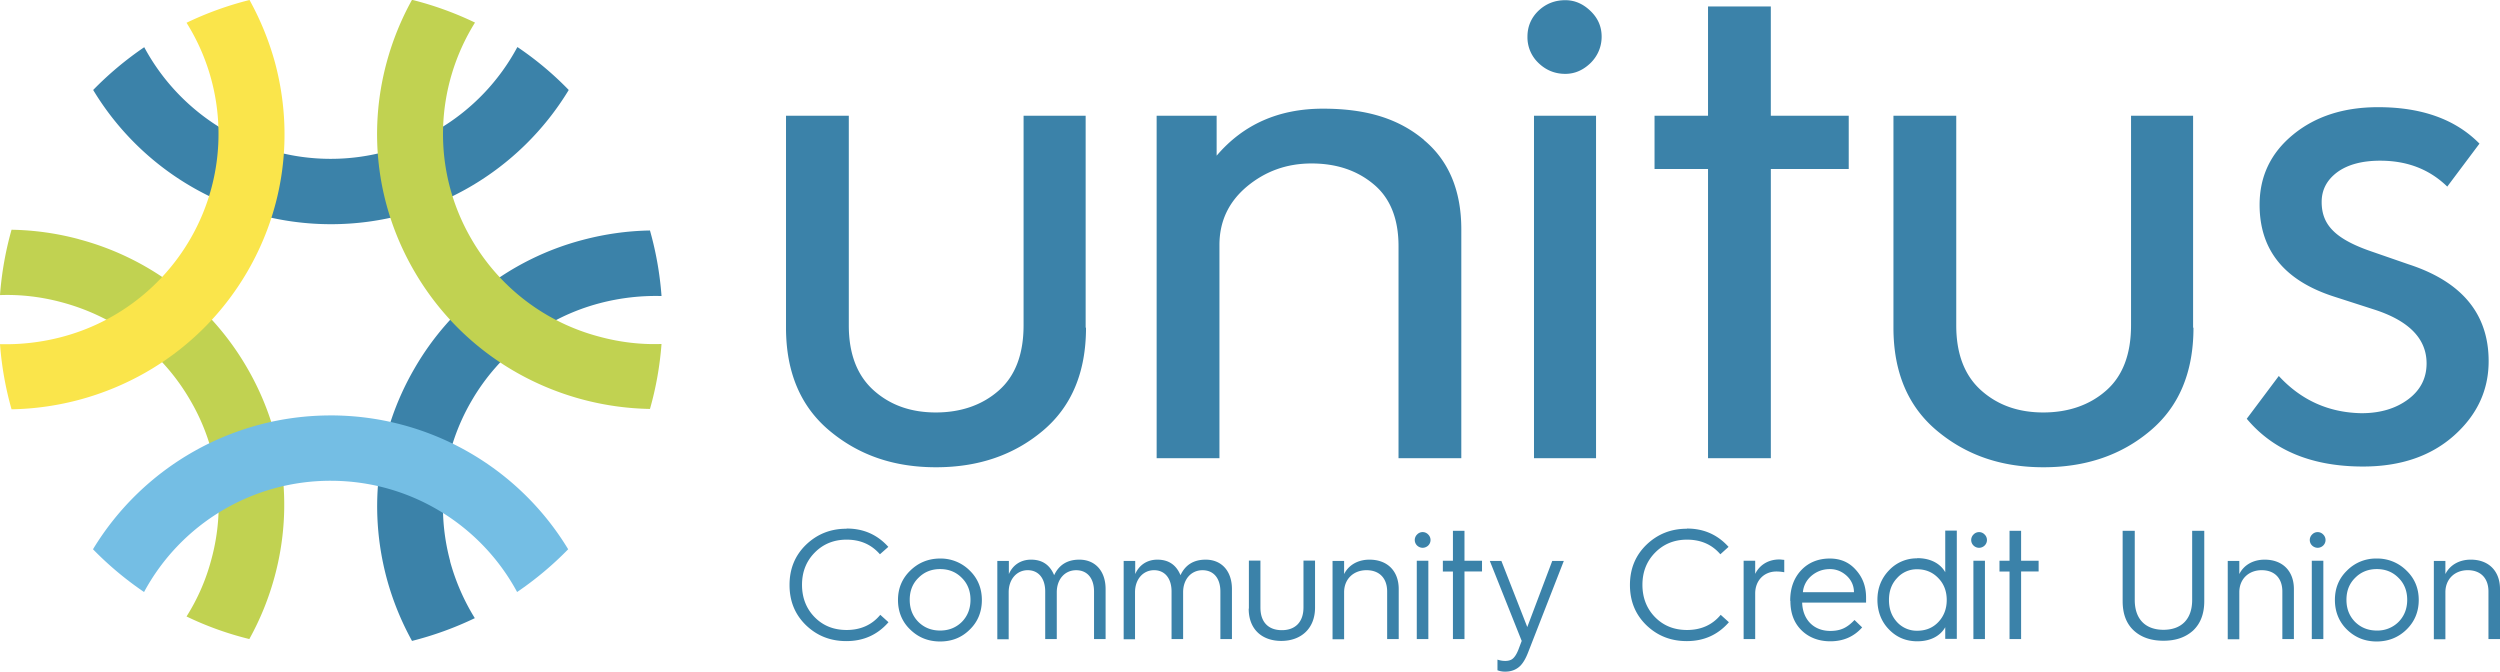 <svg width="134" height="36" viewBox="0 0 134 36" fill="none" xmlns="http://www.w3.org/2000/svg"><g clip-path="url(#clip0_2005_74)"><path d="M27.727 2.53a11.352 11.352 0 01-9.998 5.984c-4.325 0-8.09-2.431-9.998-5.984a17.779 17.779 0 00-2.737 2.293 14.876 14.876 0 0012.745 7.194c5.403 0 10.138-2.888 12.745-7.194a17.234 17.234 0 00-2.737-2.293" fill="#3B82A9"/><path d="M4.225 12.82a14.905 14.905 0 00-3.606-.506A17.742 17.742 0 000 15.817c1.099-.04 2.217.09 3.316.387 2.927.784 5.374 2.64 6.882 5.25a11.078 11.078 0 011.128 8.543 10.952 10.952 0 01-1.328 3.046c1.069.516 2.197.923 3.366 1.21a14.954 14.954 0 001.358-3.353c1.03-3.81.5-7.79-1.488-11.203a14.782 14.782 0 00-9.019-6.877" fill="#C1D251"/><path d="M24.131 30.086a11.239 11.239 0 011.129-8.573 11.242 11.242 0 016.882-5.26 11.794 11.794 0 013.316-.386c-.09-1.211-.3-2.382-.62-3.513-1.198.02-2.407.188-3.605.506a14.722 14.722 0 00-9.02 6.896c-1.987 3.424-2.507 7.413-1.488 11.233.32 1.19.78 2.312 1.359 3.364a17.903 17.903 0 003.366-1.22 11.634 11.634 0 01-1.329-3.057" fill="#3B82A9"/><path d="M10.198 12.81a11.262 11.262 0 01-6.882 5.25A11.793 11.793 0 010 18.447c.09 1.2.3 2.371.62 3.492 5.043-.089 9.927-2.728 12.634-7.372 1.988-3.414 2.507-7.393 1.488-11.203A15.35 15.35 0 0013.374 0a17.747 17.747 0 00-3.376 1.22 11.221 11.221 0 01.2 11.59z" fill="#FAE54B"/><path d="M17.729 22.267A14.892 14.892 0 004.984 29.44a17.78 17.78 0 002.737 2.292 11.353 11.353 0 019.998-5.963c4.325 0 8.09 2.42 9.998 5.963a17.78 17.78 0 002.737-2.292 14.88 14.88 0 00-12.745-7.174" fill="#74BEE4"/><path d="M35.458 18.437c-1.099.04-2.218-.09-3.316-.387a11.2 11.2 0 01-6.882-5.25c-2.158-3.72-1.938-8.166.2-11.59a17.747 17.747 0 00-3.376-1.22 14.963 14.963 0 00-1.359 3.354c-1.029 3.81-.5 7.79 1.488 11.203 2.707 4.654 7.581 7.283 12.625 7.372.32-1.12.53-2.292.62-3.492" fill="#C1D251"/><path d="M132.891 7.71l-1.718 2.292c-.948-.923-2.137-1.389-3.595-1.389-.969 0-1.738.208-2.298.615-.559.417-.839.943-.839 1.598 0 .655.21 1.15.63 1.558.419.416 1.118.784 2.087 1.111l1.948.675c2.856.932 4.285 2.66 4.285 5.19 0 1.557-.62 2.887-1.858 3.988-1.239 1.102-2.867 1.658-4.874 1.658-2.727 0-4.804-.854-6.233-2.56l1.718-2.293c1.199 1.3 2.677 1.965 4.435 1.995.999 0 1.828-.248 2.487-.735.659-.486.999-1.13.999-1.934 0-1.3-.909-2.253-2.717-2.858l-2.217-.715c-2.677-.853-4.016-2.49-4.016-4.931 0-1.528.6-2.779 1.798-3.761 1.199-.982 2.717-1.469 4.555-1.469 2.347 0 4.155.655 5.433 1.955M117.57 17.563c0 2.382-.769 4.228-2.318 5.527-1.538 1.3-3.445 1.955-5.723 1.955-2.277 0-4.145-.655-5.703-1.955-1.558-1.3-2.337-3.145-2.337-5.527V6.202h3.366v11.242c0 1.528.449 2.69 1.338 3.483.889.794 1.998 1.181 3.326 1.181 1.329 0 2.477-.387 3.366-1.17.889-.775 1.339-1.946 1.339-3.504V6.202h3.326v11.361h.02zM99.092 6.202V9.06h-4.175v15.499H91.55v-15.5h-2.867V6.203h2.867V.347h3.366v5.855h4.175zM85.548 6.202h-3.326v18.357h3.326V6.202zM85.258.595c.4.387.59.844.59 1.37 0 .526-.2 1.022-.59 1.409-.4.387-.849.585-1.358.585-.56 0-1.039-.198-1.439-.585a1.89 1.89 0 01-.589-1.41c0-.545.2-1.011.59-1.388.4-.378.879-.566 1.438-.566.51 0 .959.198 1.358.585zM76.319 7.502c1.338 1.111 2.007 2.718 2.007 4.792V24.56h-3.365V13.197c0-1.478-.45-2.59-1.339-3.324-.889-.744-1.998-1.111-3.326-1.111s-2.477.417-3.466 1.24c-.979.824-1.468 1.866-1.468 3.126v11.431h-3.366V6.202h3.216v2.143c1.428-1.677 3.326-2.52 5.703-2.52 2.377 0 4.075.555 5.414 1.677M58.21 17.563c0 2.382-.769 4.228-2.317 5.527-1.548 1.3-3.446 1.955-5.723 1.955-2.277 0-4.145-.655-5.703-1.955-1.558-1.3-2.337-3.145-2.337-5.527V6.202h3.366v11.242c0 1.528.45 2.69 1.338 3.483.889.794 1.998 1.181 3.326 1.181 1.329 0 2.477-.387 3.366-1.17.889-.775 1.338-1.946 1.338-3.504V6.202h3.327v11.361h.02zM45.366 28.34c-.85 0-1.568.287-2.168.863-.589.575-.879 1.29-.879 2.153s.29 1.578.88 2.153c.599.576 1.318.854 2.167.854.919 0 1.668-.338 2.257-1.012l-.44-.397c-.449.545-1.058.813-1.807.813-.69 0-1.259-.228-1.708-.684-.45-.457-.68-1.042-.68-1.737 0-.694.23-1.27.68-1.726.45-.457 1.019-.695 1.708-.695.739 0 1.328.258 1.788.784l.45-.397c-.59-.655-1.33-.982-2.228-.982m3.406 5.418c.44.426.969.635 1.598.635.63 0 1.158-.209 1.588-.636.44-.426.65-.962.65-1.587s-.22-1.161-.65-1.578a2.202 2.202 0 00-1.588-.645c-.62 0-1.159.218-1.598.645-.44.427-.66.953-.66 1.578 0 .625.22 1.17.66 1.588zm.43-2.769c.309-.317.698-.476 1.168-.476s.859.159 1.168.476c.31.308.46.705.46 1.17 0 .467-.15.864-.46 1.182-.31.307-.699.466-1.168.466-.47 0-.86-.159-1.169-.466-.31-.318-.46-.705-.46-1.181 0-.476.15-.863.46-1.171zm4.843 3.275v-2.51c0-.705.44-1.182 1.02-1.182.578 0 .938.437.938 1.141v2.55h.62v-2.51c0-.704.439-1.18 1.038-1.18.6 0 .959.436.959 1.14v2.55h.62v-2.679c0-.962-.55-1.577-1.41-1.577-.638 0-1.088.277-1.348.833-.23-.555-.639-.833-1.238-.833-.57 0-.989.307-1.189.774v-.705h-.619v4.198h.62l-.01-.01zm6.772 0v-2.51c0-.705.44-1.182 1.02-1.182.578 0 .938.437.938 1.141v2.55h.62v-2.51c0-.704.439-1.18 1.038-1.18.6 0 .959.436.959 1.14v2.55h.62v-2.679c0-.962-.55-1.577-1.41-1.577-.638 0-1.088.277-1.348.833-.23-.555-.639-.833-1.238-.833-.57 0-.989.307-1.189.774v-.705h-.619v4.198h.62l-.01-.01zm6.093-1.628c0 1.102.71 1.727 1.748 1.727 1.039 0 1.808-.645 1.808-1.786v-2.52h-.62v2.51c0 .794-.449 1.22-1.158 1.22-.71 0-1.149-.416-1.149-1.21v-2.52h-.619v2.57l-.01.01zm5.114 1.628v-2.51c0-.705.5-1.182 1.199-1.182.699 0 1.108.437 1.108 1.141v2.55h.62v-2.679c0-.962-.6-1.577-1.569-1.577-.639 0-1.128.307-1.358.774v-.705h-.62v4.198h.62v-.01zm4.505-5.011a.412.412 0 000-.596.406.406 0 00-.59 0 .412.412 0 000 .596c.17.158.42.158.59 0zm.01.813h-.62v4.198h.62v-4.198zm1.937 4.198v-3.622h.94v-.576h-.94V28.45h-.619v1.607h-.54v.576h.54v3.622h.62zm1.758 1.667c.12.05.26.079.42.079.34 0 .609-.11.819-.318.16-.168.29-.396.41-.704l1.917-4.912h-.62l-1.338 3.543-1.388-3.543h-.62l1.709 4.287-.18.476c-.1.248-.21.417-.34.506-.09.06-.22.09-.36.09-.16 0-.299-.03-.419-.07v.566h-.01zm10.158-7.581c-.849 0-1.568.287-2.167.863-.59.575-.88 1.29-.88 2.153s.29 1.578.88 2.153c.599.576 1.318.854 2.167.854.919 0 1.668-.338 2.257-1.012l-.44-.397c-.449.545-1.058.813-1.807.813-.69 0-1.258-.228-1.708-.684-.45-.457-.68-1.042-.68-1.737 0-.694.23-1.27.68-1.726.45-.457 1.019-.695 1.708-.695.74 0 1.338.258 1.788.784l.44-.397c-.59-.655-1.33-.982-2.228-.982m3.656 5.924v-2.441c0-.705.48-1.181 1.138-1.181.17 0 .31.02.42.04v-.665c-.08 0-.17-.02-.26-.02-.61 0-1.069.307-1.298.774v-.705h-.62v4.198h.62zm1.887-2.044c0 .645.19 1.17.59 1.567.39.387.919.596 1.548.596.699 0 1.268-.248 1.708-.745l-.41-.397c-.38.397-.719.586-1.298.586-.88 0-1.478-.595-1.508-1.518h3.426v-.268c0-.595-.18-1.082-.55-1.489-.36-.406-.819-.605-1.398-.605-.61 0-1.129.208-1.518.615-.39.407-.6.953-.6 1.628v.03h.01zm.67-.467c.03-.337.18-.635.45-.873.279-.238.608-.367.998-.367.35 0 .65.129.909.367.25.238.38.536.38.873h-2.737zm6.132-1.816a2.03 2.03 0 00-1.518.645c-.409.427-.619.953-.619 1.578 0 .625.21 1.17.619 1.588.41.426.919.635 1.518.635.759 0 1.259-.328 1.498-.755v.626h.62v-5.805h-.62v2.232c-.239-.426-.739-.754-1.498-.754m0 3.89a1.43 1.43 0 01-1.088-.466c-.29-.318-.43-.705-.43-1.181 0-.476.14-.863.43-1.171a1.405 1.405 0 011.088-.476c.44 0 .829.158 1.129.476.3.308.449.704.449 1.17 0 .467-.149.864-.449 1.182-.29.307-.669.466-1.129.466zm3.606-4.564a.411.411 0 000-.596.406.406 0 00-.589 0 .411.411 0 000 .596.424.424 0 00.589 0zm.02.813h-.619v4.198h.619v-4.198zm1.938 4.198v-3.622h.939v-.576h-.939V28.45h-.62v1.607h-.539v.576h.539v3.622h.62zm5.443-2.035c0 .685.2 1.211.599 1.578.4.367.929.546 1.589.546.659 0 1.178-.179 1.588-.546.399-.377.599-.903.599-1.578v-3.77h-.649v3.71c0 1.043-.59 1.598-1.538 1.598-.949 0-1.539-.555-1.539-1.597v-3.711h-.649v3.77zm6.253 2.035v-2.51c0-.705.499-1.182 1.198-1.182s1.109.437 1.109 1.141v2.55h.619v-2.679c0-.962-.599-1.577-1.568-1.577-.639 0-1.129.307-1.358.774v-.705h-.62v4.198h.62v-.01zm4.494-5.011a.411.411 0 000-.596.406.406 0 00-.589 0 .411.411 0 000 .596c.17.158.42.158.589 0zm.01.813h-.619v4.198h.619v-4.198zm1.269 3.692c.439.426.969.635 1.588.635.619 0 1.159-.209 1.598-.636.439-.426.659-.962.659-1.587s-.22-1.161-.659-1.578a2.208 2.208 0 00-1.598-.645 2.17 2.17 0 00-1.588.645c-.44.427-.649.953-.649 1.578 0 .625.219 1.17.649 1.588zm.429-2.769c.31-.317.699-.476 1.169-.476.469 0 .859.159 1.168.476.31.308.46.705.46 1.17 0 .467-.15.864-.46 1.182a1.592 1.592 0 01-1.168.466c-.47 0-.859-.159-1.169-.466-.309-.318-.459-.705-.459-1.181 0-.476.15-.863.459-1.171zm4.844 3.275v-2.51c0-.705.5-1.182 1.199-1.182.699 0 1.109.437 1.109 1.141v2.55H134v-2.679c0-.962-.599-1.577-1.568-1.577-.639 0-1.129.307-1.359.774v-.705h-.619v4.198h.619v-.01z" fill="#3B82A9"/></g><defs><clipPath id="clip0_2005_74"><path fill="#fff" d="M0 0h134v36H0z"/></clipPath></defs></svg>